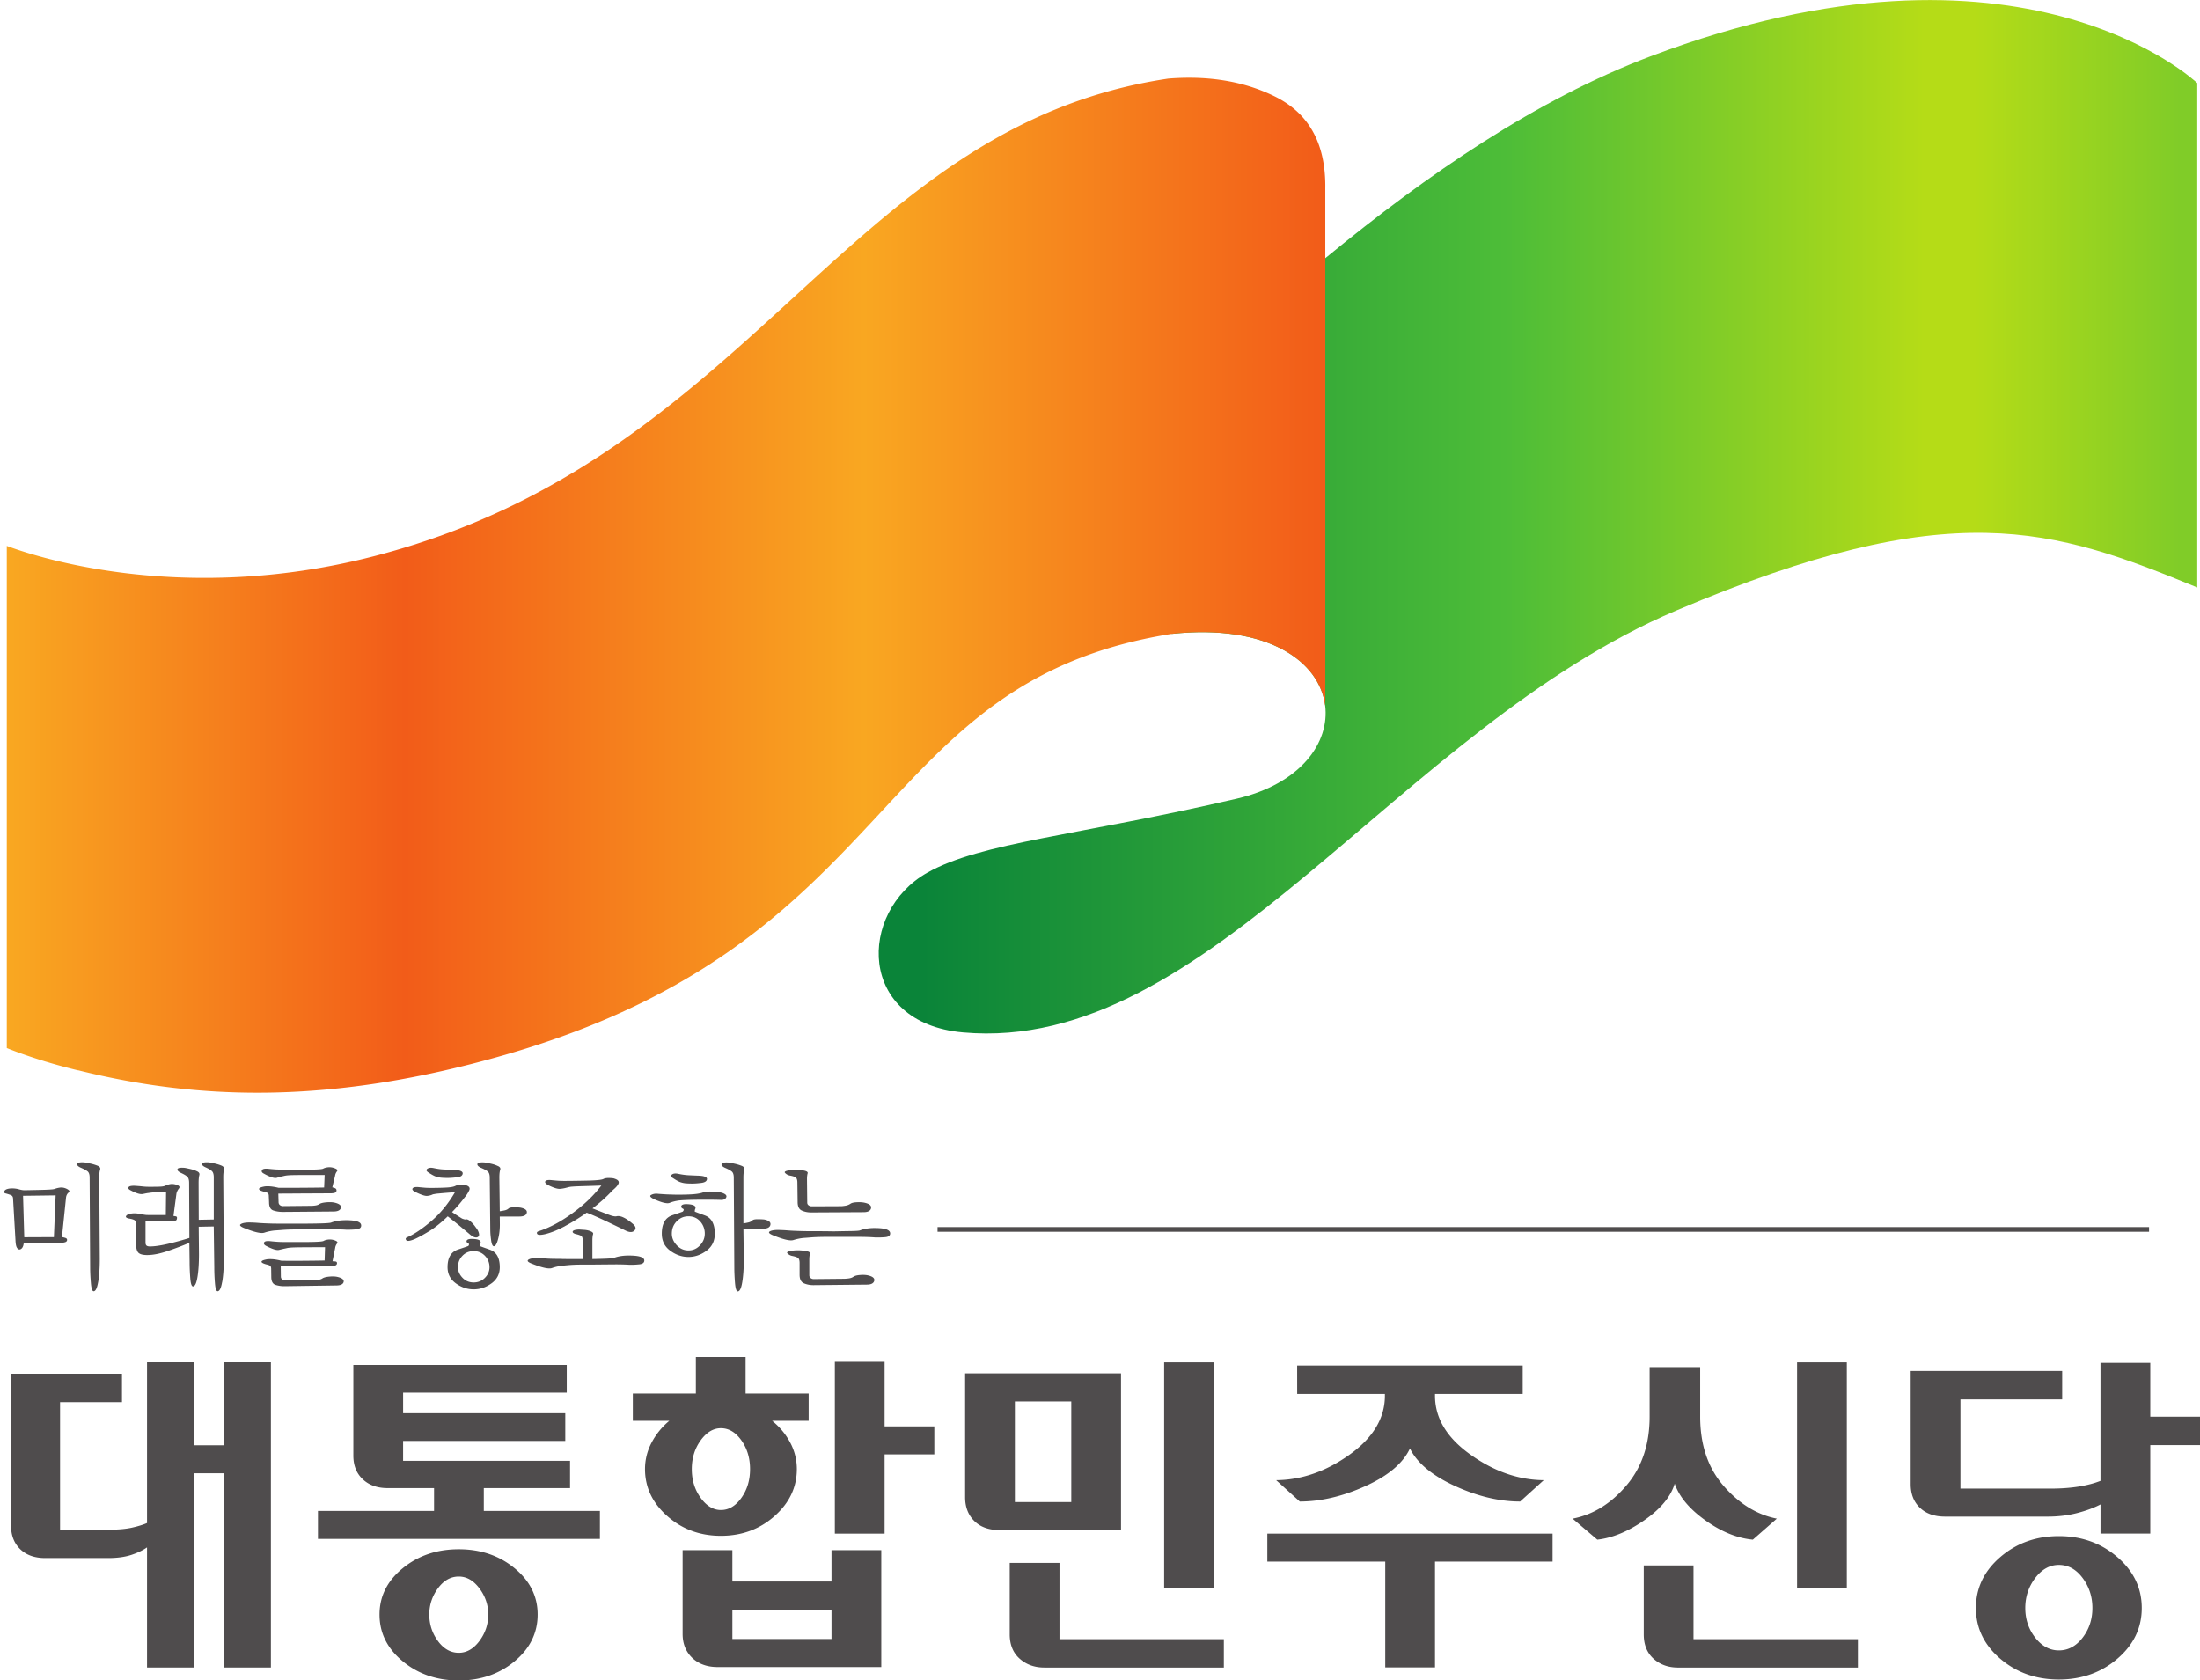 <?xml version="1.0" encoding="UTF-8"?>
<!-- Created with Inkscape (http://www.inkscape.org/) -->
<svg width="155.78mm" height="118.98mm" version="1.1" viewBox="0 0 155.78 118.98" xmlns="http://www.w3.org/2000/svg">
 <defs>
  <linearGradient id="a-0" x1="615.27" x2="397.35" y1="370.99" y2="370.99" gradientTransform="matrix(.411 0 0 -.411 -119.25 418.71)" gradientUnits="userSpaceOnUse">
   <stop stop-color="#80cc28" offset="0"/>
   <stop stop-color="#80cc28" offset=".006"/>
   <stop stop-color="#b5dc17" offset=".169"/>
   <stop stop-color="#b5dc17" offset=".208"/>
   <stop stop-color="#4dbd38" offset=".539"/>
   <stop stop-color="#0a8439" offset="1"/>
  </linearGradient>
  <linearGradient id="b-7" x1="240.45" x2="466.38" y1="359.15" y2="359.15" gradientTransform="matrix(.411 0 0 -.411 -119.25 418.71)" gradientUnits="userSpaceOnUse">
   <stop stop-color="#f9a721" offset="0"/>
   <stop stop-color="#f25c19" offset=".3"/>
   <stop stop-color="#f9a721" offset=".65"/>
   <stop stop-color="#f25c19" offset="1"/>
  </linearGradient>
 </defs>
 <g transform="translate(21.251 -229.74)">
  <g>
   <path d="m-10.84 347.81v-8.507c-0.296 0.209-0.67 0.387-1.121 0.535-0.453 0.147-1.001 0.221-1.645 0.221h-4.436c-0.749 0-1.34-0.208-1.774-0.625-0.434-0.42-0.653-0.975-0.653-1.673v-10.751h7.855v2.01h-4.384v9.029h3.523c0.609 0 1.132-0.047 1.567-0.143 0.433-0.097 0.791-0.206 1.068-0.328v-11.378h3.342v5.871h2.087v-5.872h3.342v21.608h-3.341v-13.752h-2.087v13.752zm18.132-16.045v1.409h11.822v1.931h-6.107v1.618h8.221v1.982h-19.965v-1.982h8.221v-1.618h-3.289c-0.728 0-1.319-0.209-1.76-0.628-0.445-0.416-0.666-0.974-0.666-1.67v-6.42h15.111v1.958h-11.587v1.462h11.483v1.957h-11.483m7.894 9.015c1.088 0.897 1.632 1.989 1.632 3.277 0 1.305-0.544 2.409-1.632 3.313-1.087 0.904-2.405 1.358-3.953 1.358-1.549 0-2.871-0.453-3.967-1.358-1.097-0.904-1.644-2.008-1.644-3.313 0-1.288 0.547-2.38 1.644-3.277 1.097-0.895 2.418-1.343 3.967-1.343 1.547 0 2.866 0.448 3.953 1.343m-5.429 1.423c-0.408 0.557-0.611 1.176-0.611 1.854 0 0.694 0.203 1.321 0.611 1.878 0.41 0.557 0.901 0.834 1.476 0.834 0.557 0 1.041-0.277 1.46-0.834 0.416-0.557 0.628-1.183 0.628-1.878 0-0.678-0.211-1.297-0.628-1.854-0.419-0.556-0.903-0.834-1.46-0.834-0.575 0-1.066 0.278-1.476 0.834zm23.666-11.86a4.932 4.932 0 0 1 1.278 1.538 3.97 3.97 0 0 1 0.471 1.879c0 1.287-0.528 2.398-1.58 3.328-1.053 0.932-2.318 1.397-3.797 1.397-1.479 0-2.745-0.465-3.797-1.397-1.052-0.93-1.578-2.04-1.578-3.328 0-0.661 0.155-1.288 0.469-1.879a5.069 5.069 0 0 1 1.252-1.538h-2.583v-1.932h4.463v-2.583h3.522v2.583h4.465v1.932h-2.583m-2.819 9.159v2.219h7.019v-2.219h3.525v8.274h-11.587c-0.75 0-1.351-0.219-1.802-0.652-0.453-0.437-0.678-1.001-0.678-1.696v-5.925h3.523m-2.245-7.776c-0.417 0.575-0.628 1.252-0.628 2.035 0 0.786 0.211 1.462 0.628 2.035 0.416 0.575 0.896 0.861 1.435 0.861 0.556 0 1.041-0.286 1.449-0.861 0.408-0.573 0.613-1.25 0.613-2.035 0-0.783-0.205-1.46-0.613-2.035-0.408-0.574-0.893-0.861-1.449-0.861-0.539 0-1.019 0.287-1.435 0.861m9.264 14.066v-2.061h-7.019v2.061h7.019m3.76-15.058h3.521v1.982h-3.521v5.613h-3.523v-12.163h3.523zm16.741-3.749v11.091h-8.612c-0.748 0-1.339-0.212-1.774-0.638-0.435-0.427-0.653-0.989-0.653-1.683v-8.77h11.039m-4.358 18.816h11.639v2.01h-12.71c-0.695 0-1.279-0.21-1.747-0.626-0.471-0.419-0.705-0.993-0.705-1.722v-5.062h3.523v5.4m0.835-9.708v-7.124h-3.993v7.124h3.993m10.1 6.082h-3.523v-15.972h3.523zm23.981-3.847v1.984h-8.326v7.489h-3.523v-7.49h-8.35v-1.983h20.199m-18.087-11.901h15.972v2.01h-6.211v0.131c0 1.583 0.835 2.971 2.506 4.162 1.669 1.192 3.4 1.796 5.195 1.814l-1.672 1.512c-1.477 0-3.024-0.369-4.633-1.109-1.61-0.74-2.664-1.622-3.17-2.648-0.487 1.043-1.536 1.932-3.145 2.661-1.61 0.73-3.162 1.096-4.657 1.096l-1.673-1.512c1.81-0.018 3.546-0.622 5.209-1.814 1.658-1.191 2.492-2.579 2.492-4.162v-0.131h-6.211zm28.538 0.115v3.497c0 2 0.551 3.637 1.656 4.907 1.106 1.27 2.363 2.044 3.772 2.322l-1.698 1.489c-1.114-0.104-2.236-0.562-3.366-1.37-1.131-0.809-1.851-1.674-2.168-2.597-0.276 0.923-0.99 1.785-2.139 2.583-1.149 0.801-2.262 1.262-3.34 1.384l-1.748-1.489c1.443-0.278 2.713-1.06 3.809-2.349 1.096-1.287 1.643-2.912 1.643-4.88v-3.497h3.578m-0.471 19.26h11.64v2.01h-12.736c-0.696 0-1.274-0.21-1.735-0.626-0.463-0.419-0.692-0.993-0.692-1.722v-4.881h3.523v5.219m10.856-3.626h-3.522v-15.972h3.522zm21.488-15.936v3.811h3.521v2.011h-3.521v6.262h-3.525v-2.062c-0.469 0.245-1.027 0.449-1.669 0.614-0.644 0.165-1.332 0.247-2.063 0.247h-7.28c-0.75 0-1.34-0.21-1.777-0.626-0.435-0.418-0.652-0.975-0.652-1.671v-8.012h10.728v2.01h-7.204v6.316h6.394c0.712 0 1.369-0.047 1.969-0.142 0.601-0.097 1.119-0.232 1.553-0.406v-8.352h3.525m-2.326 13.754c1.15 0.992 1.724 2.193 1.724 3.602 0 1.41-0.574 2.605-1.724 3.589-1.145 0.981-2.53 1.474-4.147 1.474-1.619 0-3.002-0.493-4.151-1.474-1.148-0.984-1.721-2.179-1.721-3.589 0-1.409 0.573-2.61 1.721-3.602 1.149-0.991 2.533-1.488 4.151-1.488 1.617 0 3.002 0.497 4.147 1.488m-5.818 1.475c-0.469 0.618-0.706 1.326-0.706 2.127 0 0.801 0.236 1.501 0.706 2.101 0.47 0.6 1.027 0.901 1.671 0.901 0.661 0 1.221-0.3 1.683-0.901 0.461-0.599 0.693-1.3 0.693-2.1 0-0.801-0.231-1.509-0.693-2.127-0.462-0.618-1.021-0.926-1.683-0.926-0.644 0-1.201 0.309-1.671 0.926zm-139.5-23.774a1.047 1.047 0 0 1-0.322 0.044c-0.547 0-1.087 4e-3 -1.614 0.014a47.387 47.387 0 0 0-0.999 0.024c-0.018 0.144-0.056 0.251-0.112 0.324-0.057 0.071-0.121 0.109-0.195 0.109-0.064 0-0.122-0.043-0.173-0.127-0.054-0.086-0.086-0.237-0.099-0.454l-0.176-3.033c-0.007-0.12-0.059-0.198-0.159-0.237a3.304 3.304 0 0 0-0.372-0.118c-0.118-0.033-0.142-0.096-0.07-0.191 0.07-0.095 0.222-0.148 0.453-0.162 0.211-8e-3 0.395 0.015 0.55 0.059 0.156 0.045 0.288 0.069 0.401 0.069 0.049 0 0.396-5e-3 1.04-0.02 0.643-0.013 1.006-0.035 1.087-0.068 0.124-0.047 0.255-0.08 0.392-0.098 0.136-0.02 0.282 3e-3 0.439 0.069 0.223 0.104 0.285 0.195 0.181 0.274-0.101 0.08-0.167 0.197-0.19 0.354l-0.29 2.809c0.056 5e-3 0.131 0.023 0.223 0.05 0.095 0.026 0.141 0.074 0.141 0.147 0 0.078-0.045 0.133-0.135 0.162m-2.982-3.285 0.085 2.936 2.099-9e-3 0.123-2.956-2.306 0.03m5.318 6.093c-0.074 0.435-0.18 0.656-0.316 0.663-0.1 6e-3 -0.168-0.188-0.2-0.585a12.523 12.523 0 0 1-0.053-1.133l-0.036-6.335c0-0.208-0.048-0.352-0.144-0.433-0.097-0.077-0.26-0.166-0.491-0.264-0.187-0.086-0.269-0.174-0.247-0.266 0.022-0.091 0.185-0.127 0.489-0.108 0.069 5e-3 0.209 0.034 0.419 0.078a3.092 3.092 0 0 1 0.505 0.147c0.18 0.066 0.249 0.163 0.211 0.29-0.042 0.128-0.061 0.313-0.061 0.555l0.037 5.775c0 0.642-0.037 1.18-0.112 1.615zm8.779 0c-0.075 0.435-0.18 0.656-0.318 0.663-0.097 6e-3 -0.164-0.188-0.194-0.585-0.033-0.395-0.046-0.773-0.046-1.133l-0.038-2.868-1.064 0.02 0.018 1.944c0 0.649-0.036 1.189-0.108 1.621-0.071 0.43-0.175 0.651-0.311 0.658-0.1 6e-3 -0.166-0.188-0.197-0.586-0.032-0.395-0.047-0.773-0.047-1.134l-0.018-1.364a23.549 23.549 0 0 1-1.46 0.554c-0.595 0.208-1.103 0.31-1.525 0.31-0.298 0-0.505-0.053-0.615-0.158-0.112-0.104-0.169-0.308-0.169-0.609v-1.354c0-0.191-0.042-0.308-0.126-0.355-0.083-0.045-0.209-0.081-0.378-0.107-0.192-0.04-0.26-0.103-0.199-0.191 0.058-0.089 0.207-0.147 0.443-0.173 0.161-0.014 0.324-3e-3 0.485 0.03 0.162 0.032 0.316 0.06 0.467 0.078 0.049 6e-3 0.266 9e-3 0.654 9e-3h0.756l0.018-1.648c-0.081 0-0.216 3e-3 -0.406 9e-3a5.323 5.323 0 0 0-0.435 0.03 2.947 2.947 0 0 0-0.294 0.03c-0.091 0.012-0.138 0.019-0.145 0.019-0.056 6e-3 -0.177 0.029-0.363 0.069-0.186 0.038-0.487-0.052-0.896-0.276-0.124-0.065-0.16-0.136-0.113-0.21 0.052-0.076 0.209-0.106 0.477-0.093 0.198 0.014 0.37 0.027 0.509 0.044 0.14 0.016 0.304 0.025 0.49 0.025 0.336 0 0.588-3e-3 0.757-0.011 0.166-6e-3 0.291-0.03 0.372-0.07 0.124-0.058 0.247-0.095 0.369-0.112 0.121-0.017 0.256-9e-4 0.405 0.044 0.211 0.066 0.273 0.155 0.183 0.27a0.869 0.869 0 0 0-0.174 0.349l-0.212 1.592c0.011 5e-3 0.057 0.013 0.133 0.023 0.079 0.011 0.117 0.044 0.117 0.104 0 0.085-0.019 0.146-0.056 0.18-0.038 0.037-0.162 0.056-0.372 0.056h-1.801v1.522c0 0.105 0.025 0.178 0.075 0.216 0.05 0.04 0.128 0.059 0.241 0.059 0.304 0 0.711-0.057 1.218-0.171 0.507-0.116 1.03-0.258 1.572-0.428l-0.018-3.897c0-0.211-0.042-0.356-0.126-0.437-0.085-0.083-0.236-0.173-0.453-0.272-0.187-0.09-0.268-0.18-0.247-0.265 0.022-0.085 0.182-0.118 0.48-0.097 0.064 5e-3 0.195 0.032 0.396 0.078 0.202 0.045 0.363 0.098 0.481 0.157 0.162 0.066 0.226 0.161 0.191 0.284-0.034 0.125-0.051 0.312-0.051 0.559l0.01 2.603 1.064-0.02v-2.986c0-0.209-0.044-0.356-0.128-0.437-0.083-0.082-0.233-0.173-0.451-0.271-0.187-0.085-0.27-0.169-0.247-0.256 0.022-0.084 0.182-0.117 0.481-0.097 0.061 5e-3 0.194 0.033 0.396 0.078a2.769 2.769 0 0 1 0.481 0.147c0.162 0.066 0.224 0.163 0.192 0.29-0.034 0.128-0.052 0.313-0.052 0.555l0.037 5.775c0 0.642-0.037 1.18-0.111 1.615zm9.491-3.72c-0.227 0.022-0.469 0.032-0.723 0.025-0.31-0.022-0.694-0.03-1.148-0.03-0.453 0-1.019 4e-3 -1.696 8e-3 -0.729-4e-3 -1.278 8e-3 -1.648 0.037a36.202 36.202 0 0 1-0.583 0.043 3.369 3.369 0 0 0-0.704 0.152c-0.221 0.076-0.683-0.027-1.385-0.308-0.304-0.117-0.403-0.214-0.294-0.29 0.108-0.075 0.307-0.117 0.594-0.122 0.272 5e-3 0.504 0.017 0.697 0.034 0.192 0.016 0.514 0.031 0.962 0.044 0.243 5e-3 0.966 8e-3 2.171 5e-3 1.203-4e-3 1.864-0.028 1.981-0.075 0.354-0.137 0.803-0.191 1.343-0.161 0.543 0.029 0.803 0.157 0.785 0.388-0.007 0.144-0.124 0.227-0.35 0.25m-1.496-2.597c-0.069 0.033-0.192 0.048-0.365 0.048-0.274 0-0.898 4e-3 -1.871 9e-3a370.22 370.22 0 0 1-1.785 0.011l0.018 0.6c0 0.092 0.03 0.161 0.093 0.211a0.328 0.328 0 0 0 0.214 0.073l1.959-0.019c0.112 0 0.228-6e-3 0.346-0.025 0.118-0.015 0.223-0.056 0.316-0.123 0.106-0.052 0.268-0.086 0.485-0.103 0.218-0.016 0.401-9e-3 0.551 0.024 0.343 0.079 0.491 0.203 0.448 0.374-0.044 0.169-0.221 0.255-0.533 0.255l-3.582 0.029c-0.242 0-0.465-0.035-0.668-0.103-0.202-0.069-0.302-0.261-0.302-0.575l-0.019-0.442c0-0.112-0.028-0.185-0.085-0.222-0.056-0.036-0.146-0.067-0.27-0.092-0.237-0.066-0.349-0.132-0.336-0.201 0.012-0.068 0.152-0.126 0.42-0.173 0.161-0.013 0.321-9e-3 0.48 0.011 0.159 0.02 0.316 0.049 0.473 0.088 0.074 5e-3 0.58 5e-3 1.519 0 0.94-5e-3 1.512-0.013 1.717-0.019l0.037-0.884h-1.32c-0.7 0-1.112 6e-3 -1.235 0.02a2.024 2.024 0 0 0-0.31 0.043 2.018 2.018 0 0 1-0.158 0.035c-0.068 0.013-0.191 0.047-0.363 0.099-0.174 0.052-0.492-0.052-0.952-0.314-0.114-0.066-0.145-0.143-0.098-0.231 0.046-0.086 0.197-0.119 0.453-0.093 0.18 0.02 0.347 0.034 0.499 0.045 0.152 8e-3 0.328 0.013 0.526 0.013 0.069 0 0.539 2e-3 1.415 5e-3 0.873 3e-3 1.354-0.021 1.44-0.074 0.094-0.052 0.212-0.084 0.36-0.097 0.146-0.013 0.288 8e-3 0.424 0.06 0.199 0.064 0.263 0.141 0.191 0.23a0.644 0.644 0 0 0-0.134 0.31l-0.196 0.825c0.048 5e-3 0.112 0.024 0.186 0.054 0.074 0.029 0.112 0.083 0.112 0.162 0 0.071-0.035 0.124-0.102 0.157m0.606 6.324c-0.045 0.164-0.222 0.245-0.531 0.245l-3.612 0.051a2.018 2.018 0 0 1-0.676-0.09c-0.203-0.066-0.304-0.256-0.304-0.57l-0.008-0.569c0-0.112-0.028-0.186-0.082-0.221-0.053-0.035-0.141-0.067-0.266-0.094-0.235-0.064-0.348-0.131-0.333-0.197 0.011-0.064 0.15-0.121 0.418-0.166 0.155-0.014 0.314-9e-3 0.475 9e-3 0.162 0.02 0.32 0.05 0.476 0.09 0.075 0.012 0.561 0.015 1.456 0.011 0.897-6e-3 1.443-0.014 1.641-0.021l0.03-0.942c-0.175 0-0.594 1e-3 -1.257 4e-3 -0.662 4e-3 -1.053 0.012-1.171 0.025a1.78 1.78 0 0 0-0.308 0.044 1.906 1.906 0 0 1-0.159 0.033 24.719 24.719 0 0 0-0.359 0.085c-0.178 0.043-0.495-0.057-0.955-0.301-0.113-0.073-0.148-0.148-0.103-0.23 0.043-0.083 0.192-0.11 0.448-0.084 0.179 0.021 0.346 0.034 0.498 0.044 0.153 0.012 0.332 0.015 0.537 0.015h1.348c0.829 0 1.288-0.026 1.376-0.077 0.093-0.053 0.208-0.085 0.349-0.099 0.14-0.012 0.278 3e-3 0.416 0.05 0.199 0.065 0.262 0.142 0.192 0.23a0.638 0.638 0 0 0-0.136 0.319l-0.186 0.933c0.011 6e-3 0.067 0.012 0.167 0.015 0.099 3e-3 0.149 0.045 0.149 0.122a0.164 0.164 0 0 1-0.101 0.157c-0.07 0.033-0.192 0.052-0.366 0.06-0.272 0-0.875 1e-3 -1.809 5e-3 -0.932 2e-3 -1.503 5e-3 -1.707 5e-3l0.009 0.726c0 0.084 0.033 0.151 0.099 0.202a0.308 0.308 0 0 0 0.211 0.063l1.986-0.02c0.105 0 0.219-4e-3 0.339-0.014 0.124-0.011 0.23-0.048 0.323-0.112 0.099-0.06 0.258-0.1 0.476-0.119 0.217-0.021 0.405-0.014 0.56 0.019 0.342 0.079 0.491 0.2 0.449 0.364zm6.022-3.576c-0.42 0.256-0.759 0.438-1.013 0.549-0.325 0.132-0.516 0.153-0.578 0.065-0.062-0.089-0.04-0.156 0.064-0.201 0.499-0.216 1.071-0.599 1.714-1.149 0.643-0.549 1.202-1.231 1.674-2.042a29.385 29.385 0 0 0-1.129 0.088 2.579 2.579 0 0 0-0.289 0.034c-0.086 0.016-0.133 0.025-0.14 0.025a1.093 1.093 0 0 1-0.419 0.112c-0.15 0.011-0.413-0.076-0.794-0.26-0.21-0.098-0.284-0.189-0.223-0.276 0.062-0.084 0.227-0.11 0.494-0.077l0.326 0.03c0.151 0.014 0.327 0.018 0.532 0.018 0.349 0 0.686-8e-3 1.008-0.024 0.324-0.015 0.549-0.057 0.671-0.122 0.1-0.052 0.242-0.074 0.43-0.064 0.186 0.011 0.304 0.021 0.354 0.034 0.199 0.073 0.262 0.19 0.186 0.353a2.207 2.207 0 0 1-0.326 0.501 9.788 9.788 0 0 1-0.887 1.031c0.149 0.106 0.295 0.203 0.435 0.29 0.14 0.089 0.231 0.146 0.276 0.172 0.149 0.059 0.244 0.078 0.284 0.059 0.042-0.019 0.115 3e-3 0.22 0.068a2.003 2.003 0 0 1 0.406 0.414c0.126 0.17 0.196 0.271 0.208 0.304 0.125 0.256 0.115 0.412-0.03 0.473-0.147 0.06-0.342-0.02-0.584-0.238-0.154-0.13-0.38-0.316-0.671-0.559-0.292-0.241-0.577-0.467-0.85-0.678-0.479 0.461-0.927 0.816-1.348 1.072m1.348-3.791c-0.161 0-0.323-5e-3 -0.485-0.02-0.113-0.013-0.228-0.039-0.35-0.078-0.121-0.039-0.29-0.13-0.508-0.274-0.174-0.104-0.207-0.196-0.103-0.276 0.107-0.078 0.261-0.095 0.467-0.048 0.254 0.052 0.471 0.084 0.649 0.093 0.176 0.011 0.43 0.021 0.759 0.033 0.442 0.014 0.652 0.103 0.63 0.265-0.023 0.164-0.186 0.254-0.49 0.266a5.026 5.026 0 0 1-0.57 0.039m3.102 7.459c-0.389 0.285-0.81 0.426-1.264 0.426-0.455 0-0.876-0.141-1.264-0.426-0.39-0.285-0.585-0.667-0.585-1.145 0-0.668 0.246-1.082 0.737-1.246 0.493-0.164 0.738-0.249 0.738-0.257 0.063-0.09 0.056-0.153-0.019-0.19-0.073-0.036-0.111-0.081-0.111-0.133 0-0.124 0.146-0.181 0.438-0.172 0.292 0.011 0.47 0.06 0.533 0.153 0.037 0.06 0.044 0.114 0.019 0.162a0.422 0.422 0 0 0-0.037 0.192c0 6e-3 0.233 0.09 0.699 0.255 0.467 0.164 0.701 0.577 0.701 1.238 0 0.478-0.196 0.86-0.585 1.145m-0.466-1.95c-0.215-0.221-0.481-0.333-0.798-0.333-0.318 0-0.581 0.109-0.793 0.328-0.212 0.22-0.318 0.489-0.318 0.81 0 0.275 0.106 0.525 0.318 0.746 0.211 0.223 0.475 0.335 0.793 0.335 0.317 0 0.583-0.112 0.798-0.33 0.215-0.219 0.322-0.47 0.322-0.751 0-0.314-0.107-0.582-0.322-0.805m2.961-3.044c-0.036 0.176-0.214 0.264-0.531 0.264h-1.38l0.006 0.569c0 0.374-0.042 0.722-0.129 1.041-0.086 0.322-0.182 0.485-0.288 0.492-0.094 6e-3 -0.16-0.135-0.201-0.423-0.04-0.288-0.06-0.536-0.06-0.746l-0.038-3.693c0-0.209-0.049-0.353-0.144-0.433-0.096-0.078-0.259-0.167-0.49-0.264-0.18-0.086-0.26-0.174-0.238-0.266 0.023-0.091 0.185-0.127 0.491-0.108 0.067 5e-3 0.207 0.034 0.419 0.078 0.211 0.045 0.376 0.099 0.494 0.157 0.18 0.067 0.25 0.16 0.209 0.285-0.04 0.125-0.06 0.308-0.06 0.55l0.03 2.386c0.097-0.012 0.21-0.032 0.334-0.059 0.125-0.026 0.222-0.072 0.289-0.138 0.057-0.052 0.177-0.078 0.36-0.083 0.183-3e-3 0.344 5e-3 0.481 0.024 0.335 0.067 0.486 0.189 0.448 0.364zm7.973 3.646a5.218 5.218 0 0 1-0.723 0.03c-0.318-0.02-0.676-0.029-1.074-0.026-0.398 4e-3 -0.94 8e-3 -1.623 0.015-0.716-6e-3 -1.235 4e-3 -1.562 0.034-0.326 0.029-0.497 0.048-0.509 0.055a2.87 2.87 0 0 0-0.7 0.157c-0.218 0.077-0.678-0.02-1.38-0.296-0.304-0.111-0.403-0.207-0.294-0.29 0.109-0.081 0.307-0.119 0.592-0.112 0.273 0 0.505 8e-3 0.694 0.024 0.19 0.016 0.513 0.024 0.968 0.024 0.104 8e-3 0.309 0.011 0.611 0.011h0.992l-0.008-1.375c0-0.15-0.05-0.248-0.15-0.289a1.704 1.704 0 0 0-0.344-0.103c-0.168-0.053-0.238-0.116-0.206-0.192 0.031-0.076 0.181-0.119 0.449-0.132 0.088 6e-3 0.204 0.016 0.35 0.024 0.145 9e-3 0.278 0.034 0.396 0.074 0.194 0.066 0.275 0.143 0.245 0.231-0.028 0.088-0.043 0.214-0.05 0.378v1.385c0.386-6e-3 0.725-0.016 1.017-0.029 0.291-0.013 0.47-0.034 0.53-0.06 0.35-0.13 0.796-0.182 1.336-0.151 0.541 0.03 0.804 0.149 0.792 0.359-6e-3 0.143-0.122 0.228-0.348 0.255m-5.273-2.699c-0.517 0.274-0.981 0.46-1.385 0.559-0.336 0.077-0.529 0.074-0.579-0.015-0.048-0.089-0.011-0.153 0.113-0.193 0.745-0.235 1.537-0.656 2.374-1.262 0.837-0.606 1.523-1.262 2.057-1.969-0.28 0.012-0.662 0.027-1.147 0.039-0.486 0.014-0.792 0.028-0.914 0.04a1.454 1.454 0 0 0-0.285 0.044 2.152 2.152 0 0 1-0.136 0.035 2.311 2.311 0 0 1-0.453 0.078c-0.171 0.012-0.443-0.073-0.816-0.256-0.199-0.111-0.268-0.206-0.211-0.286 0.061-0.077 0.224-0.101 0.491-0.068 0.068 6e-3 0.177 0.017 0.326 0.029 0.149 0.014 0.326 0.02 0.531 0.02 0.349 0 0.865-6e-3 1.548-0.02 0.686-0.012 1.09-0.052 1.214-0.117 0.097-0.052 0.24-0.075 0.429-0.069 0.187 6e-3 0.308 0.022 0.364 0.05 0.223 0.071 0.319 0.174 0.286 0.309-0.035 0.135-0.18 0.306-0.436 0.516a9.963 9.963 0 0 1-0.647 0.639 12.774 12.774 0 0 1-0.77 0.637c0.211 0.085 0.47 0.186 0.775 0.304 0.304 0.119 0.496 0.191 0.578 0.215 0.161 0.046 0.284 0.059 0.367 0.036 0.086-0.022 0.201-0.011 0.35 0.035a1.946 1.946 0 0 1 0.416 0.221c0.127 0.087 0.24 0.174 0.34 0.26 0.237 0.189 0.284 0.356 0.14 0.501-0.143 0.143-0.369 0.134-0.68-0.03-0.224-0.112-0.644-0.313-1.255-0.604-0.613-0.292-1.095-0.503-1.442-0.634a14.307 14.307 0 0 1-1.545 0.954zm11.423-2.042c-0.055 0.128-0.182 0.19-0.38 0.182-0.268-0.012-0.747-0.018-1.437-0.014-0.691 3e-3 -1.201 0.022-1.531 0.054-0.268 0.039-0.485 0.096-0.653 0.167-0.166 0.073-0.504 0-1.008-0.216-0.349-0.151-0.451-0.264-0.308-0.344 0.145-0.078 0.311-0.105 0.504-0.078a34.801 34.801 0 0 0 0.533 0.036c0.179 9e-3 0.4 0.016 0.661 0.022a17.569 17.569 0 0 0 1.008-0.014c0.436-0.017 0.76-0.065 0.971-0.143 0.199-0.059 0.45-0.077 0.752-0.054 0.302 0.024 0.501 0.051 0.602 0.084 0.247 0.085 0.346 0.19 0.287 0.318m-1.402 3.782c-0.396 0.292-0.821 0.437-1.274 0.437-0.455 0-0.881-0.145-1.282-0.437-0.402-0.291-0.604-0.695-0.604-1.212 0-0.7 0.248-1.134 0.743-1.302 0.495-0.168 0.741-0.253 0.741-0.26 0.088-0.097 0.091-0.166 0.01-0.206-0.08-0.039-0.121-0.085-0.121-0.139 0-0.136 0.15-0.198 0.448-0.181 0.298 0.016 0.478 0.071 0.54 0.163 0.031 0.065 0.034 0.12 0.01 0.167-0.025 0.045-0.037 0.112-0.037 0.195 0 6e-3 0.236 0.096 0.709 0.271 0.473 0.172 0.71 0.604 0.71 1.292 0 0.517-0.196 0.921-0.593 1.212m-0.437-2.072c-0.215-0.245-0.494-0.368-0.837-0.368-0.324 0-0.6 0.117-0.83 0.354-0.231 0.236-0.346 0.527-0.346 0.874 0 0.302 0.116 0.574 0.346 0.819 0.23 0.246 0.506 0.369 0.83 0.369 0.324 0 0.598-0.122 0.821-0.364 0.225-0.242 0.336-0.517 0.336-0.824a1.266 1.266 0 0 0-0.32-0.86m-0.579-2.686c-0.16 0-0.317-5e-3 -0.473-0.019-0.118-0.012-0.236-0.039-0.353-0.078-0.119-0.04-0.287-0.132-0.505-0.276-0.168-0.098-0.201-0.187-0.096-0.265 0.102-0.078 0.255-0.095 0.46-0.049a4.687 4.687 0 0 0 0.644 0.094c0.174 0.011 0.423 0.021 0.746 0.034 0.442 0.012 0.652 0.099 0.63 0.256-0.022 0.157-0.185 0.244-0.489 0.266a4.954 4.954 0 0 1-0.563 0.038m5.545 2.917c-0.038 0.185-0.211 0.275-0.523 0.275h-1.389l0.028 2.161c0 0.643-0.037 1.18-0.108 1.616-0.071 0.435-0.175 0.656-0.311 0.663-0.101 6e-3 -0.168-0.188-0.203-0.585-0.032-0.395-0.05-0.773-0.05-1.133l-0.038-6.335c0-0.209-0.047-0.353-0.14-0.433-0.093-0.078-0.255-0.167-0.484-0.264-0.181-0.086-0.26-0.174-0.24-0.266 0.024-0.091 0.182-0.127 0.482-0.108 0.068 5e-3 0.207 0.034 0.414 0.078a3.104 3.104 0 0 1 0.5 0.147c0.181 0.066 0.25 0.162 0.209 0.29-0.039 0.128-0.059 0.313-0.059 0.555v3.241c0.105-0.012 0.221-0.035 0.348-0.064 0.128-0.03 0.225-0.08 0.294-0.153 0.057-0.052 0.175-0.077 0.354-0.077 0.181 0 0.34 5e-3 0.476 0.019 0.331 0.066 0.477 0.19 0.439 0.372zm8.131 0.877c-0.228 0.019-0.469 0.026-0.724 0.019-0.311-0.026-0.694-0.039-1.148-0.039h-1.698c-0.727-6e-3 -1.277 4e-3 -1.647 0.034a30.991 30.991 0 0 1-0.582 0.044 3.488 3.488 0 0 0-0.705 0.147c-0.221 0.072-0.682-0.033-1.386-0.315-0.306-0.119-0.404-0.214-0.3-0.289 0.107-0.074 0.306-0.113 0.599-0.113 0.272 6e-3 0.506 0.018 0.699 0.034 0.192 0.017 0.513 0.032 0.961 0.045a27.345 27.345 0 0 0 0.919 9e-3c0.495 0 0.946 4e-3 1.357 0.012 0.43-8e-3 0.835-0.016 1.218-0.021 0.383-5e-3 0.6-0.023 0.656-0.05 0.356-0.137 0.804-0.188 1.345-0.156 0.541 0.033 0.802 0.164 0.784 0.392-0.007 0.145-0.123 0.227-0.35 0.247m-1.004-2.045c-0.043 0.183-0.221 0.276-0.533 0.276l-3.694 0.02c-0.248 0-0.471-0.044-0.671-0.133-0.199-0.088-0.299-0.29-0.299-0.604l-0.018-1.374c0-0.191-0.043-0.314-0.122-0.37-0.081-0.054-0.222-0.1-0.42-0.133a0.609 0.609 0 0 1-0.331-0.187c-0.085-0.092 0.068-0.161 0.462-0.205a2.895 2.895 0 0 1 0.419-0.011c0.131 6e-3 0.262 0.021 0.391 0.04 0.25 0.039 0.359 0.108 0.327 0.21-0.031 0.102-0.046 0.242-0.046 0.417l0.018 1.65c0 0.085 0.032 0.151 0.099 0.196a0.352 0.352 0 0 0 0.209 0.069l2.072-9e-3c0.08 0 0.188-0.012 0.321-0.034a0.881 0.881 0 0 0 0.35-0.133c0.087-0.065 0.239-0.102 0.456-0.112 0.218-0.011 0.405 0 0.561 0.035 0.343 0.077 0.491 0.209 0.447 0.392m0.23 5.132c-0.048 0.18-0.223 0.271-0.527 0.271l-3.779 0.038c-0.249 0-0.474-0.044-0.676-0.132-0.203-0.089-0.304-0.29-0.304-0.604v-0.835c0-0.183-0.04-0.303-0.117-0.358-0.076-0.056-0.219-0.103-0.425-0.143a0.646 0.646 0 0 1-0.322-0.182c-0.084-0.089 0.071-0.156 0.461-0.201 0.151-0.012 0.289-0.016 0.422-9e-3 0.129 6e-3 0.26 0.021 0.39 0.04 0.248 0.037 0.358 0.107 0.326 0.204-0.03 0.1-0.048 0.24-0.048 0.424v1.091c0 0.09 0.034 0.16 0.1 0.206a0.351 0.351 0 0 0 0.209 0.069l2.155-0.021c0.061 0 0.164-6e-3 0.308-0.024 0.143-0.016 0.262-0.057 0.353-0.122 0.095-0.066 0.25-0.106 0.467-0.123 0.219-0.016 0.403-9e-3 0.552 0.024 0.346 0.077 0.498 0.208 0.453 0.388zm4.482-3.802v0.331h85.786v-0.331z" fill="#4f4c4d"/>
   <path d="m95.616 233.73c-8.098 3.062-15.787 8.347-22.983 14.257-5.659 4.649-11.017 9.687-16.034 14.341l5.114 12.292c6.867-0.731 10.465 1.997 10.865 5.044 0.349 2.666-1.749 5.576-6.25 6.624-11.278 2.626-18.125 3.096-21.928 5.248-4.915 2.784-4.957 10.628 2.527 11.303 17.453 1.573 30.778-21.484 50.497-29.864 19.52-8.295 26.705-5.833 36.91-1.642v-35.71s-12.368-11.855-38.718-1.893z" fill="url(#a-0)"/>
   <path d="m72.593 242.93c0-3.548-1.576-5.397-3.653-6.399-1.805-0.873-4.198-1.482-7.458-1.227-22.97 3.413-29.28 26.841-56.237 33.814-13.819 3.574-24.371-0.113-26.016-0.726v35.555s1.017 0.428 2.666 0.932v3e-3c0.039 0.011 0.078 0.021 0.115 0.031a39.794 39.794 0 0 0 2.273 0.616v-7e-3c8.574 2.137 17.987 2.433 30.208-1.089 28.229-8.135 25.788-26.402 47.22-29.813 6.866-0.731 10.464 1.997 10.864 5.044 0.004 7e-3 0.01 0.014 0.014 0.022 0.008-1.284 0.003-27.402 0.002-36.756z" fill="url(#b-7)"/>
  </g>
 </g>
</svg>
